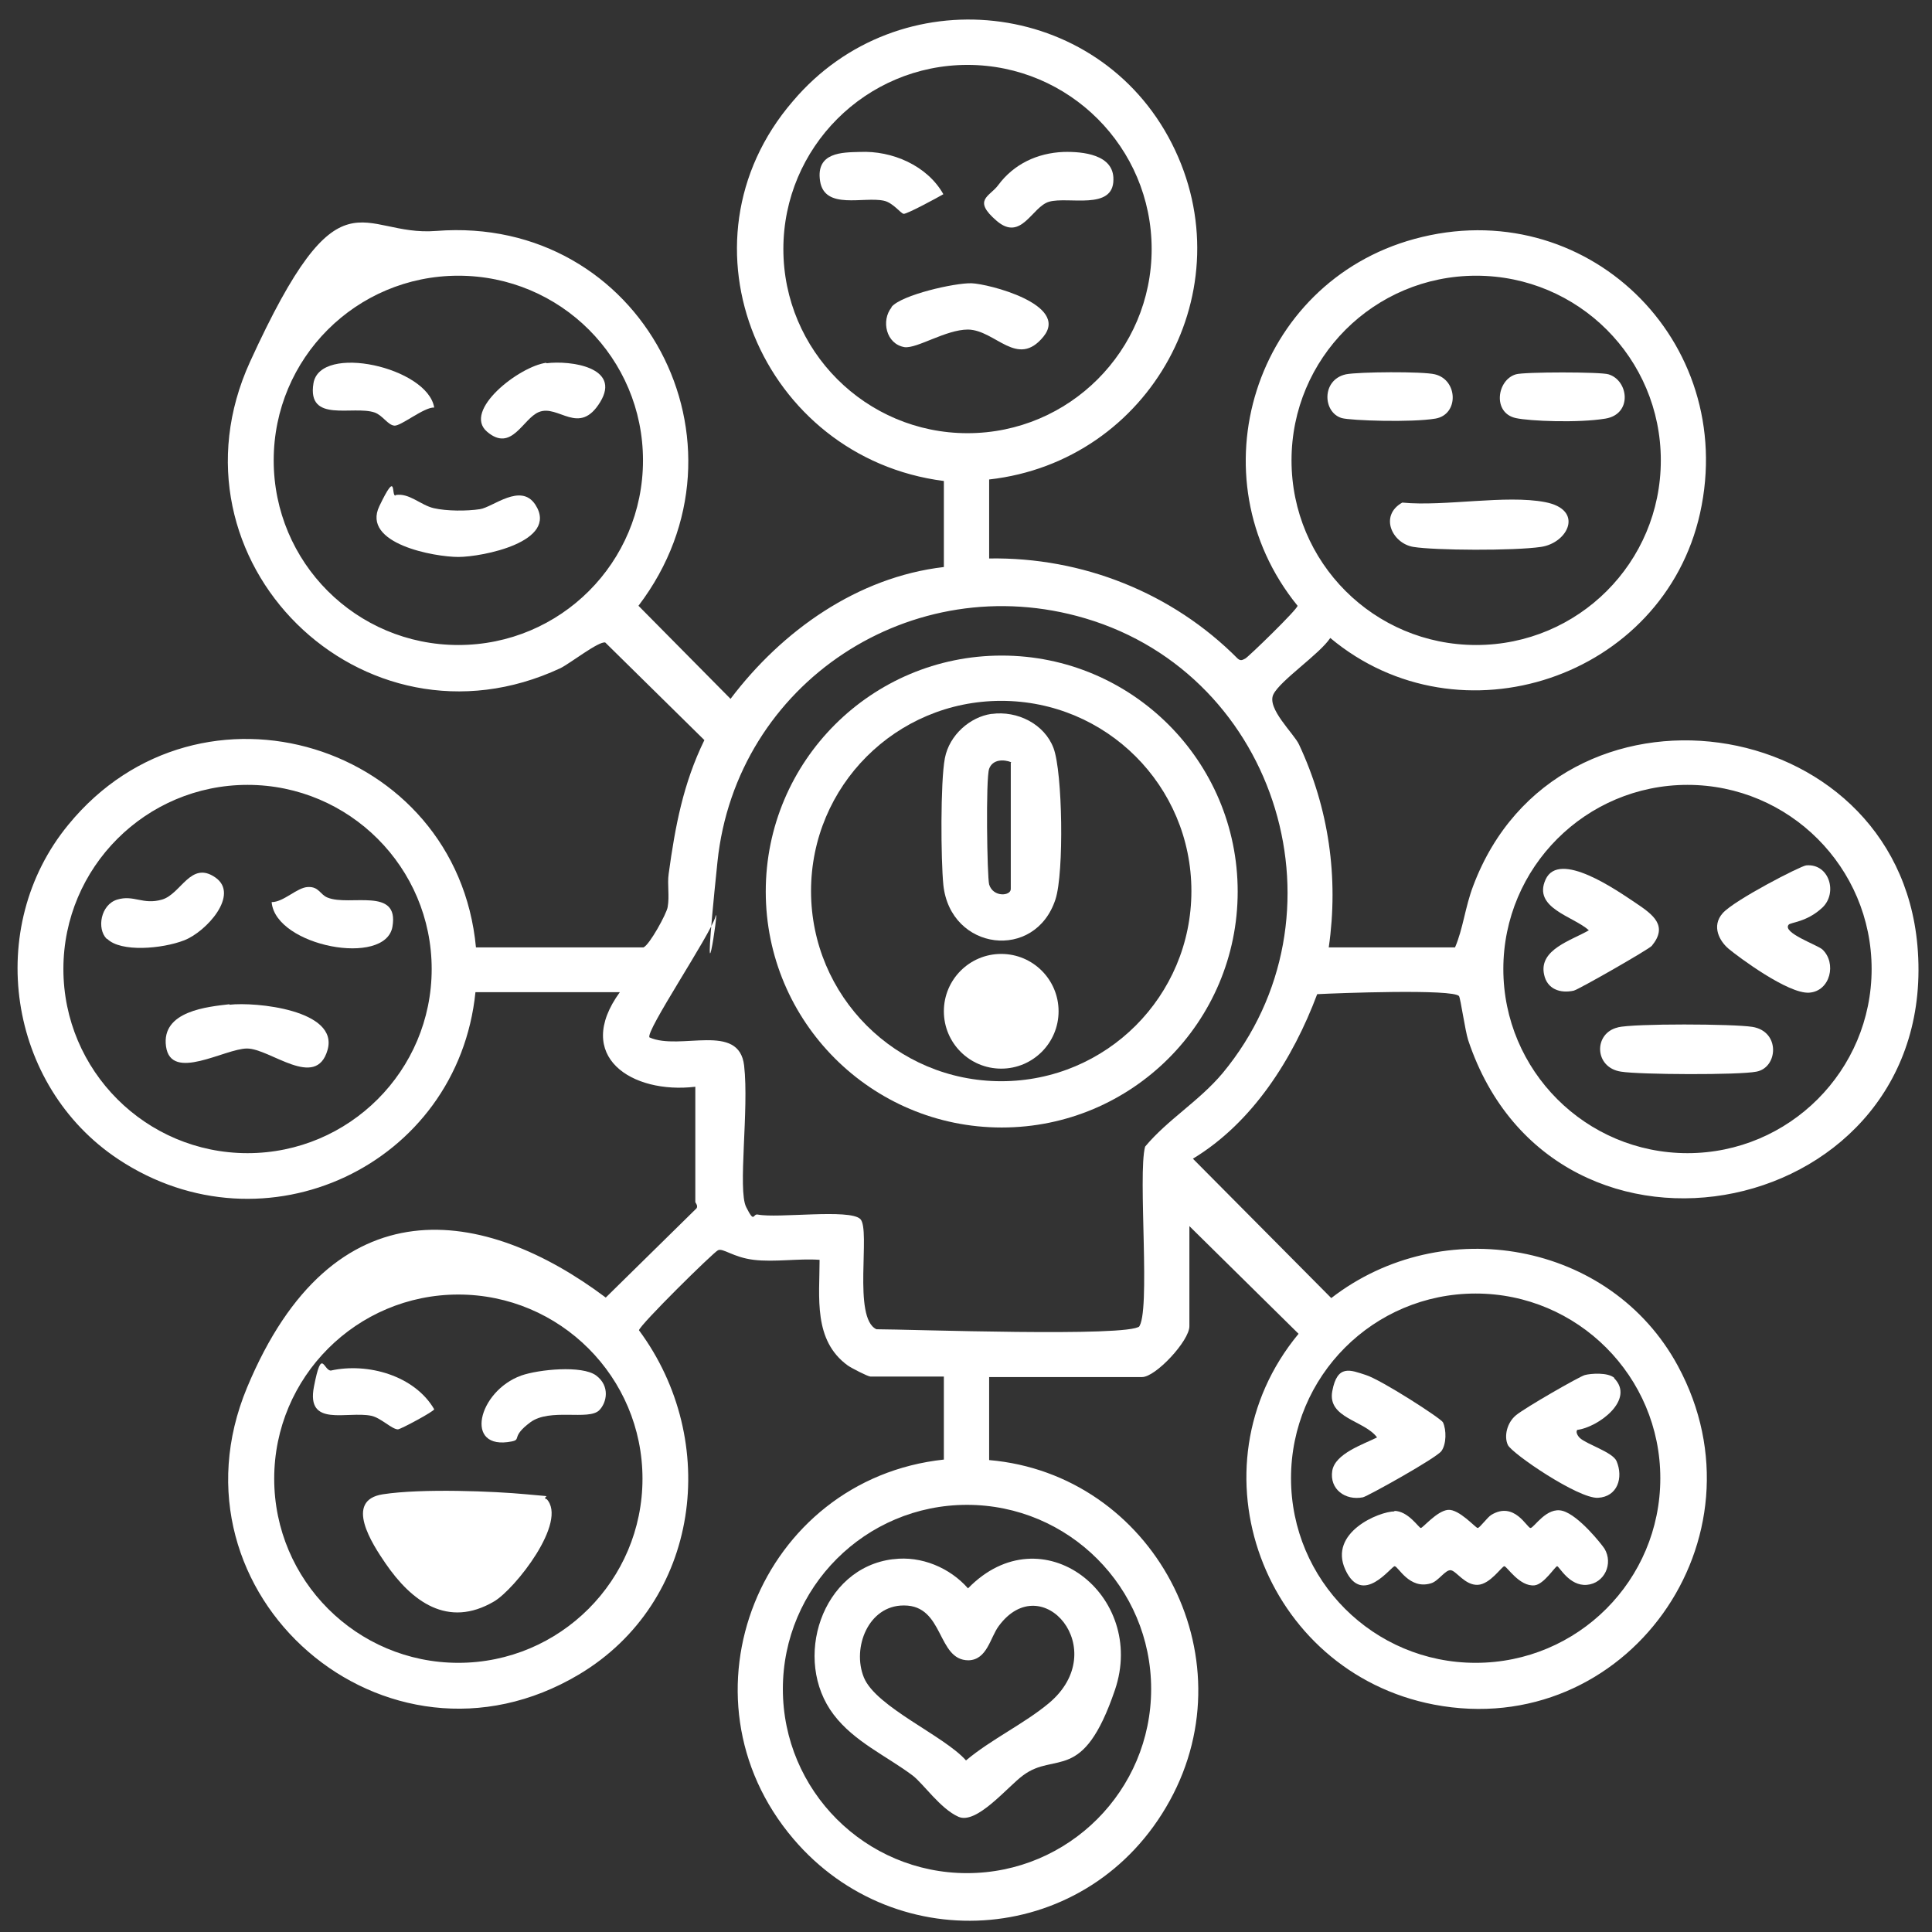 <?xml version="1.0" encoding="UTF-8"?>
<svg id="Layer_1" xmlns="http://www.w3.org/2000/svg" version="1.1" viewBox="0 0 384 384">
  <rect x="0" y="0" width="384" height="384" fill="#333333" stroke="none"/>
  <!-- Generator: Adobe Illustrator 29.3.1, SVG Export Plug-In . SVG Version: 2.1.0 Build 151)  -->
  <defs>
    <style>
      .st0 {
        fill: #fff;
      }
    </style>
  </defs>
  <g>
    <path class="st0" d="M177.2,61c2-2.4,12.6-4.8,15.9-4.7s19.5,4.2,14.3,10.6-9.5-1.3-15-1.4c-4.4,0-10.1,3.8-12.6,3.5-3.7-.6-4.7-5.3-2.6-7.9Z"/>
    <path class="st0" d="M211.4,30.2c3.8-.1,10,.5,9.9,5.5,0,6.2-9,3.3-12.8,4.4-3.4,1-5.5,8-10.4,3.8s-1.4-4.8.3-7.1c3.1-4.2,7.8-6.4,13-6.6Z"/>
    <path class="st0" d="M170.9,30.2c6.4-.3,13.4,2.7,16.6,8.4-1.2.7-7.3,4-7.9,3.9s-2.1-2.2-3.9-2.6c-4-.9-11.8,1.9-12.7-3.9s4.5-5.7,7.8-5.8Z"/>
  </g>
  <g>
    <path class="st0" d="M108.6,297.9c4.4,4.5-6.3,18-10.4,20.4-9.2,5.4-16.4,0-21.6-7.6-2.6-3.8-8.3-12.5-.5-13.7s22.2-.6,28.5,0,3.1.1,3.9,1Z"/>
    <path class="st0" d="M119.1,280.3c-2.1,2.1-9.8-.5-13.7,2.4s-1.7,3.4-3.7,3.8c-9.6,1.9-6.7-10,1.9-13.1,3.4-1.2,12.1-2.1,14.9,0s2.1,5.4.6,6.9Z"/>
    <path class="st0" d="M65.8,272.4c7.3-1.6,16.6,1,20.5,7.7,0,.4-6.5,3.9-7.2,4-1.2,0-3.4-2.3-5.3-2.7-4.8-1-13,2.4-11.4-5.8s1.9-2.9,3.5-3.2Z"/>
  </g>
  <g>
    <path class="st0" d="M277.1,300.3c2.8,0,4.9,3.4,5.3,3.4s3.2-3.4,5.4-3.6,5.5,3.6,5.9,3.6,1.9-2.1,2.7-2.6c4.6-2.8,7.1,2.6,7.8,2.6s3.2-4.3,6.4-3.4,7.7,6.6,8.3,7.5c1.8,3,0,6.9-3.5,7.2s-5.5-3.7-5.9-3.7-2.6,3.6-4.5,3.8c-3,.3-5.5-3.8-6-3.8s-2.8,3.6-5.3,3.7-4.2-2.7-5.3-2.9-2.5,2.2-4,2.6c-4.3,1.3-6.5-3.4-7.2-3.4s-6.4,8.1-9.8.7,6.7-11.6,9.8-11.6Z"/>
    <path class="st0" d="M273.7,285.7c-2.5-3.4-9.9-3.8-8.9-9.2s3.6-4.2,6.7-3.2,14.9,8.6,15.3,9.4c.7,1.5.7,4.3-.3,5.7s-14.7,9-15.6,9.2c-3.5.7-6.7-1.6-6.1-5.3.6-3.4,6.1-5.2,8.9-6.6Z"/>
    <path class="st0" d="M320.8,273.9c4.3,4.3-3.2,9.8-7.3,10.3-.3.3-.1,1,.5,1.6,1.4,1.3,6.5,2.8,7.3,4.6,1.4,3.3.2,7.1-3.7,7.3s-17.1-8.8-17.9-10.5-.2-4.4,1.6-5.9,12.6-7.7,13.7-8,4.6-.6,5.9.6Z"/>
  </g>
  <path class="st0" d="M94.5,197.2c-3.5,34.4-41.9,52.5-71,33.2-22-14.6-26.7-46.1-9.9-66.5,26.2-32,77.2-16.1,81,24.4h33.3c1.2-.5,4.6-6.7,4.8-8,.4-2.2-.1-4.5.2-6.6,1.3-9.5,2.9-18,7.1-26.6l-19.7-19.4c-1.3-.3-6.9,4.1-8.9,5.1-39.4,18.4-79.7-21.5-61.7-60.9s21.8-24.8,37-26c40.9-3.2,64.7,42.3,40.2,74.5l18.3,18.5c10.2-13.5,25.2-24.2,42.4-26.2v-17.1c-36.1-4.6-54.4-47.2-30-75.5C178.6-4.7,218.2-.4,232.9,28.5s-4.2,63.2-36.3,66.8v15.7c18.5-.3,36.4,6.8,49.4,19.9.6.5.9.3,1.5,0s10.4-9.8,10.4-10.5c-20.8-25.6-8.6-64.2,23.2-72.9,34-9.3,64.4,20.2,56.8,54.5-7.3,32.8-47.8,46.3-73.5,24.8-2.1,3.2-9.9,8.4-11.3,11.2s4.1,7.8,5.1,10c5.9,12.6,7.9,26.4,5.9,40.3h25.1c1.6-3.7,2-8,3.6-12.2,16.8-44.7,84.1-35.2,88.3,11.8,4.8,54.5-72.1,70.5-89.3,18.8-.6-1.9-1.5-8.2-1.8-8.7-1-1.5-24.5-.6-28.2-.4-4.8,12.8-12.8,25.5-24.7,32.7l27.5,27.7c22.1-17.1,55.5-11.3,68.9,13.5,18.5,34.2-10.3,74.6-48.5,67.3-33.8-6.5-49-47-26.9-73.7l-21.7-21.4v19.9c0,2.9-6.7,10.1-9.4,10.1h-30.4v16.5c32.5,2.8,51.8,38.8,35.9,67.7s-54.3,31.7-74.8,7.6c-24.1-28.3-6.5-71.5,29.9-75.4v-16.5s-14.6,0-14.6,0c-.5,0-3.8-1.7-4.5-2.2-6.9-5-5.6-13.6-5.6-21-4.2-.3-9,.5-13.1,0s-6.1-2.4-7.1-1.9-15.5,14.8-15.7,15.9c16.3,22,12.2,54-11.9,68.4-38.4,22.9-83.1-15.9-66-57s47.3-35.9,71.3-17.9l17.8-17.5c.8-.6,0-1.3,0-1.5v-22.9c-12.6,1.5-24.3-6-15-18.8h-28.5ZM228.9,49.5c0-20.2-16.4-36.6-36.6-36.6s-36.6,16.4-36.6,36.6,16.4,36.6,36.6,36.6,36.6-16.4,36.6-36.6ZM127.8,91.5c0-20.3-16.4-36.7-36.7-36.7s-36.7,16.4-36.7,36.7,16.4,36.7,36.7,36.7,36.7-16.4,36.7-36.7ZM330.1,91.5c0-20.3-16.4-36.7-36.7-36.7s-36.7,16.4-36.7,36.7,16.4,36.7,36.7,36.7,36.7-16.4,36.7-36.7ZM226.3,263.8c2.5-2.5-.2-30.4,1.3-35.9,4.5-5.4,10.7-9,15.4-14.6,25.7-31,11.2-79-27.3-90.4-34.4-10.2-69.4,12.8-73.1,48.4s.6,7.3-.4,10.9-14.1,23-13.1,24c6.1,2.7,17.8-3.1,18.8,5.6s-1.3,24.7.4,28.1,1.3,1.3,2.3,1.5c4,.8,18.3-1.2,20.4.9s-1.6,19.7,3.2,21.9c6.4,0,50.2,1.6,52.3-.6ZM85.8,192.6c0-20.2-16.4-36.6-36.6-36.6s-36.6,16.4-36.6,36.6,16.4,36.6,36.6,36.6,36.6-16.4,36.6-36.6ZM372,192.6c0-20.2-16.4-36.6-36.6-36.6s-36.6,16.4-36.6,36.6,16.4,36.6,36.6,36.6,36.6-16.4,36.6-36.6ZM127.7,293.9c0-20.2-16.4-36.6-36.6-36.6s-36.6,16.4-36.6,36.6,16.4,36.6,36.6,36.6,36.6-16.4,36.6-36.6ZM330,293.8c0-20.2-16.4-36.7-36.7-36.7s-36.7,16.4-36.7,36.7,16.4,36.7,36.7,36.7,36.7-16.4,36.7-36.7ZM228.8,335.7c0-20.2-16.4-36.6-36.6-36.6s-36.6,16.4-36.6,36.6,16.4,36.6,36.6,36.6,36.6-16.4,36.6-36.6Z"/>
  <path class="st0" d="M177.6,309.9c5.5-.7,11.2,1.7,14.8,5.8,14.7-15.1,35.6,1.4,29.2,20.2s-11.8,12.1-18.3,17c-3.1,2.3-9.2,9.8-12.8,8.2s-7-6.6-9.1-8.2c-5.2-3.9-11.6-6.7-15.7-12.1-8.3-10.9-2.4-29.2,11.8-30.9ZM179.6,319.1c-7,0-10.3,8.4-7.9,14.3s16,11.6,20.3,16.5c5-4.2,11.6-7.3,16.5-11.4,12.6-10.6-1.4-27-10-15.3-1.7,2.3-2.3,6.7-6,6.8-6.3,0-4.8-10.9-12.8-10.9Z"/>
  <path class="st0" d="M197.1,141.9c5.1-.7,10.5,2,12.3,6.8s2.1,24.7.4,30c-4,12.4-20.9,10.3-22.3-2.8-.5-5-.6-20.5.3-25.2s5.1-8.2,9.2-8.8ZM201,151.5c-1.5-.6-3.7-.6-4.4,1.3s-.4,21.5,0,23c.8,2.6,4.3,2.3,4.3.9v-25.1Z"/>
  <g>
    <g>
      <path class="st0" d="M45.6,199.7c5.1-.6,21.8,1,19.5,9s-11.4-.3-16-.3c-4.4,0-15.1,6.7-16.1-.4s8.4-7.9,12.6-8.4Z"/>
      <path class="st0" d="M21.2,186.6c-2-2-1.2-6.8,2.1-7.8s5.1,1.1,8.9,0,5.7-7.8,10.6-4.4-1.8,10.8-6.2,12.5-12.6,2.4-15.3-.3Z"/>
      <path class="st0" d="M54,179.3c2.4,0,5-2.9,7.2-3s2.4,1.5,3.9,2.1c4.4,1.8,14.3-2.2,12.9,5.8s-23.1,3.9-24-4.8Z"/>
    </g>
    <g>
      <path class="st0" d="M355.5,183.8c-1.3,1.6,5.7,4,6.7,4.9,2.9,2.7,1.6,8.3-2.6,8.6s-14.2-7.2-16-8.7-3.5-4.5-1.2-7.1,15.5-9.4,16.6-9.5c4.6-.4,6.3,5.5,3.2,8.4s-6.3,2.9-6.7,3.4Z"/>
      <path class="st0" d="M328.3,188c-.6.7-14.4,8.6-15.5,8.9-2.7.6-5.3-.3-5.9-3.2-1.1-5,5.5-6.8,8.9-8.8-3.1-2.8-11.2-4.4-8.6-10.1,2.7-5.9,14.2,2.2,17.8,4.6s6.6,4.6,3.3,8.6Z"/>
      <path class="st0" d="M321.5,204.2c3.3-.8,23.1-.7,26.8-.1,5.6.9,5.1,8.1.8,8.9-3.5.7-23.2.6-26.9,0-5.4-.8-5.5-7.7-.6-8.8Z"/>
    </g>
    <path class="st0" d="M246,177.2c0,25.9-21,46.9-46.9,46.9s-46.9-21-46.9-46.9,21-46.9,46.9-46.9,46.9,21,46.9,46.9ZM236.8,177.1c0-20.9-16.9-37.8-37.8-37.8s-37.8,16.9-37.8,37.8,16.9,37.8,37.8,37.8,37.8-16.9,37.8-37.8Z"/>
  </g>
  <circle class="st0" cx="199" cy="201" r="11.4"/>
  <g>
    <path class="st0" d="M278.8,99.9c8.3.8,20.5-1.6,28.3-.1s4.6,8.1-.8,8.9-21.2.7-25.4,0-6.8-6.2-2.2-8.8Z"/>
    <path class="st0" d="M267.5,74.4c2.5-.5,15.3-.6,17.7,0,4.6,1.1,4.8,8,.1,8.8s-16.8.4-18.6-.1c-3.8-1.1-4.1-7.6.8-8.7Z"/>
    <path class="st0" d="M301.3,74.4c1.6-.5,16.9-.5,18.4,0,4,1.2,4.8,7.9-.6,8.8s-15.1.5-17.8-.1c-4.7-1-3.8-7.6,0-8.7Z"/>
  </g>
  <g>
    <path class="st0" d="M78.6,98.4c2.7-.5,5,2,7.6,2.6s6.6.6,9.2.2,8.1-5.3,11-.9c4.8,7.4-10.6,10.4-15.3,10.4s-19.3-2.6-15.7-10.1,2.3-2,3.2-2.1Z"/>
    <path class="st0" d="M108.6,72.2c4.8-.6,14.9.8,10.7,7.7s-8.3.4-12.2,2c-3.2,1.3-5.4,8.1-10.3,3.9s6.4-13,11.8-13.7Z"/>
    <path class="st0" d="M86.3,81c-2-.1-6.6,3.7-7.9,3.6s-2.3-2-3.9-2.6c-4.3-1.5-13.5,2.2-12.2-5.8s22.7-3.2,24,4.8Z"/>
  </g>
</svg>